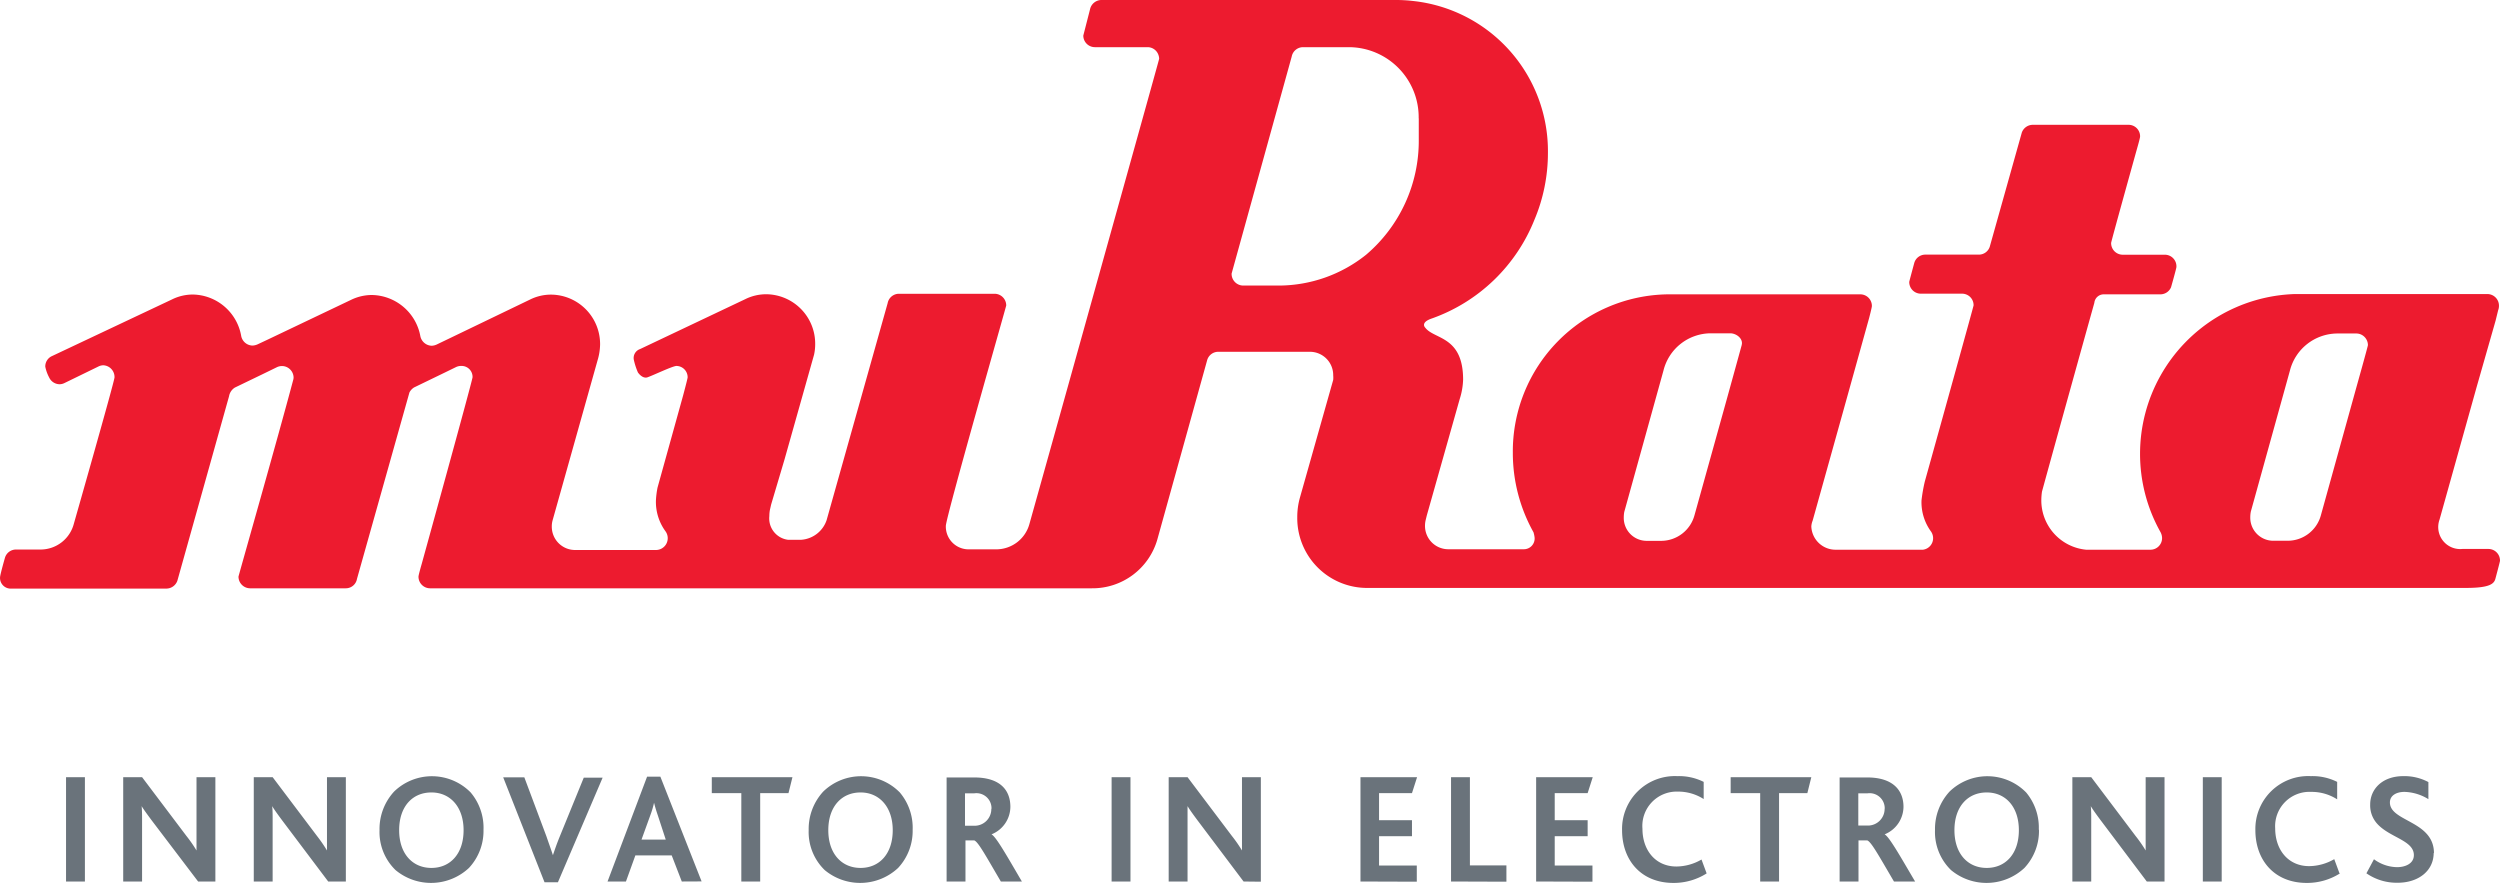 <svg id="レイヤー_1" data-name="レイヤー 1" xmlns="http://www.w3.org/2000/svg" width="265" height="93.61" viewBox="0 0 265 93.61"><path d="M265,93.61H0V0H265Z" fill="#fff" opacity="0"/><path d="M251,36.58c0,.12-1.23,4.5-1.23,4.5L246,54.67a3.65,3.65,0,0,1-3.49,2.65h-1.59a2.44,2.44,0,0,1-2.39-2.51,3,3,0,0,1,.06-.59l4.14-14.93a5.21,5.21,0,0,1,5-3.94h2.07A1.24,1.24,0,0,1,251,36.58m-66.38,0c-.1.38-1.61,5.84-1.61,5.84l-3.39,12.18a3.67,3.67,0,0,1-3.52,2.73h-1.59a2.43,2.43,0,0,1-2.39-2.51,3.41,3.41,0,0,1,.05-.55l4.16-15a5.19,5.19,0,0,1,5-3.94h2.07c.67,0,1.4.58,1.22,1.24m-34.23-24v2.23A15.84,15.84,0,0,1,144.81,27a14.87,14.87,0,0,1-9.29,3.27v0l-1.14,0h-2.61A1.24,1.24,0,0,1,130.55,29l6.37-23a1.23,1.23,0,0,1,1.19-1H143v0h0a7.43,7.43,0,0,1,7.38,7.52M264.8,32.9a1.33,1.33,0,0,0,.09-.49,1.23,1.23,0,0,0-1.22-1.24h-1l-19.43,0A16.95,16.95,0,0,0,229,56.38a1.4,1.4,0,0,1,.18.65,1.23,1.23,0,0,1-1.22,1.24h-6.83A5.25,5.25,0,0,1,216.38,53a6.7,6.7,0,0,1,.07-.89c1.71-6.24,5.05-18.22,5.05-18.22L222,32.1a1,1,0,0,1,1-.9l6,0a1.23,1.23,0,0,0,1.13-.75s.57-2,.57-2.15A1.23,1.23,0,0,0,229.45,27H225a1.23,1.23,0,0,1-1.22-1.25c0-.16,2.73-9.94,2.73-9.94s.34-1.17.34-1.34a1.22,1.22,0,0,0-1.21-1.24l-10.18,0a1.24,1.24,0,0,0-1.15.83h0l-3.37,12a1.21,1.21,0,0,1-1.18.93h-5.69a1.22,1.22,0,0,0-1.16.89s-.53,1.95-.53,2a1.23,1.23,0,0,0,1.22,1.25H208a1.22,1.22,0,0,1,1.2,1.24c0,.08-3.31,12-5.17,18.67a16.88,16.88,0,0,0-.35,2,5.26,5.26,0,0,0,1,3.29,1.26,1.26,0,0,1,.23.72,1.23,1.23,0,0,1-1.08,1.22h-9.2A2.57,2.57,0,0,1,192,55.8a2,2,0,0,1,.14-.61l3.28-11.75,2.71-9.74s.29-1.11.29-1.26a1.23,1.23,0,0,0-1.21-1.24h-1.73l-18.71,0A16.65,16.65,0,0,0,160.36,48a17.22,17.22,0,0,0,2.19,8.42,3.05,3.05,0,0,1,.12.58,1.14,1.14,0,0,1-1.14,1.22l-8.05,0a2.47,2.47,0,0,1-2.43-2.5,2.59,2.59,0,0,1,.08-.63l.11-.45h0l3.48-12.31a7.57,7.57,0,0,0,.37-2.09c0-4.63-3.05-4.25-4-5.49,0,0-.62-.56.71-1a18.3,18.3,0,0,0,10.84-10.43,18.2,18.2,0,0,0,1.44-7.11A16,16,0,0,0,149.74.1a15.47,15.47,0,0,0-1.68-.1h-5V0L120.55,0h-3.81a1.25,1.25,0,0,0-1.2,1l-.71,2.77A1.23,1.23,0,0,0,116.05,5l5.6,0a1.22,1.22,0,0,1,1.12.76,1.28,1.28,0,0,1,.1.47c0,.07-3.48,12.52-6.92,24.86h0c-3.41,12.24-6.82,24.41-6.82,24.41a3.65,3.65,0,0,1-3.51,2.73l-2.93,0a2.41,2.41,0,0,1-2.43-2.5c.07-1.14,6.4-23.26,6.4-23.35a1.24,1.24,0,0,0-1.22-1.24H95.29a1.22,1.22,0,0,0-1.2,1l-6.47,23a3.07,3.07,0,0,1-2.74,2.08H83.55a2.28,2.28,0,0,1-2-2.51,3.68,3.68,0,0,1,.06-.66l.13-.57,1.42-4.78L86.29,37.6a5.19,5.19,0,0,0,.12-1.1,5.24,5.24,0,0,0-5.18-5.31,5,5,0,0,0-2.23.52L67.85,37a1,1,0,0,0-.67,1.11,7.24,7.24,0,0,0,.44,1.37c.22.31.6.64,1,.52.63-.22,2.56-1.15,3.06-1.21A1.2,1.2,0,0,1,72.89,40c0,.13-.48,1.92-.48,1.92L69.7,51.68A9.47,9.47,0,0,0,69.53,53a5.27,5.27,0,0,0,1,3.3,1.25,1.25,0,0,1-1,2H60.92a2.47,2.47,0,0,1-2.43-2.5,2.34,2.34,0,0,1,.09-.66l4.76-16.94a6.14,6.14,0,0,0,.27-1.67,5.24,5.24,0,0,0-5.18-5.3,5,5,0,0,0-2.22.51l-8.3,4-1.56.75a1.44,1.44,0,0,1-.59.16,1.27,1.27,0,0,1-1.2-1,5.32,5.32,0,0,0-5.11-4.38,5.07,5.07,0,0,0-2.23.51L28.37,36l-1,.47a1.53,1.53,0,0,1-.59.16,1.25,1.25,0,0,1-1.21-1,5.3,5.3,0,0,0-5.1-4.41,5,5,0,0,0-2.24.52l0,0-12.71,6a1.2,1.2,0,0,0-.72,1.13,4.18,4.18,0,0,0,.41,1.14,1.24,1.24,0,0,0,1.1.72,1.19,1.19,0,0,0,.53-.13l3.59-1.75a1.19,1.19,0,0,1,.53-.13A1.25,1.25,0,0,1,12.14,40c0,.4-4.31,15.51-4.31,15.51a3.65,3.65,0,0,1-3.52,2.74l-2.63,0a1.22,1.22,0,0,0-1.16.89s-.45,1.57-.51,2a1.13,1.13,0,0,0,1.22,1.25H17.64a1.24,1.24,0,0,0,1.16-.83h0L24.28,42a1.35,1.35,0,0,1,.62-.92l2.9-1.4,1.58-.77a1.27,1.27,0,0,1,.52-.11A1.24,1.24,0,0,1,31.12,40a1,1,0,0,1-.05.31c-1.59,6-5.79,20.73-5.79,20.81a1.24,1.24,0,0,0,1.22,1.24H36.65a1.2,1.2,0,0,0,1.19-1L43.4,41.6a1.39,1.39,0,0,1,.49-.53l3.22-1.56,1.25-.61a1.24,1.24,0,0,1,.52-.11A1.16,1.16,0,0,1,50.09,40c-.12.72-5.39,19.78-5.39,19.78s-.34,1.17-.34,1.34a1.23,1.23,0,0,0,1.22,1.24l6.15,0h64a7.15,7.15,0,0,0,6.94-5.15l5.28-19a1.22,1.22,0,0,1,1.17-.92h9.77a2.47,2.47,0,0,1,2.43,2.5,2.67,2.67,0,0,1,0,.48l-3.52,12.45a7.63,7.63,0,0,0-.29,2.11,7.4,7.4,0,0,0,7.3,7.49H261.38c2.53,0,3-.43,3.14-1,0,0,.48-1.8.48-1.87a1.23,1.23,0,0,0-1.22-1.26l-2.77,0a2.33,2.33,0,0,1-2.42-3.11L262.53,41l2-7Z" fill="#ed1b2f"/><path d="M258,90.44c0-3.45-4.67-3.33-4.67-5.38,0-.74.69-1.12,1.55-1.12a5.11,5.11,0,0,1,2.53.77l0-1.81a5.4,5.4,0,0,0-2.65-.63c-2.26,0-3.52,1.4-3.52,3a2.89,2.89,0,0,0,.7,2c1.31,1.51,3.93,1.79,3.93,3.37,0,.93-.95,1.28-1.78,1.28a4.24,4.24,0,0,1-2.45-.84l-.8,1.49a5.62,5.62,0,0,0,3.33,1c2.13,0,3.8-1.22,3.8-3.17m-10,2.13-.54-1.46a5.39,5.39,0,0,1-2.66.74c-2.22,0-3.6-1.73-3.6-4A3.64,3.64,0,0,1,245,83.94a5,5,0,0,1,2.74.79V82.88a5.84,5.84,0,0,0-2.8-.61A5.6,5.6,0,0,0,239.07,88c0,3.16,2,5.59,5.44,5.59a6.51,6.51,0,0,0,3.51-1M235.5,82.38h-2V93.44h2Zm-6.06,11.06V82.38h-2v6.16c0,.49,0,1.13,0,1.61h0a14.46,14.46,0,0,0-1.07-1.54l-4.7-6.23h-2V93.44h2V86.93c0-.52,0-1.11-.05-1.48h0c.29.47.6.89,1.06,1.51l4.88,6.48ZM214,88c0,2.5-1.41,4-3.41,4s-3.42-1.5-3.42-4,1.41-4,3.42-4S214,85.53,214,88m2.11,0A5.8,5.8,0,0,0,214.77,84a5.76,5.76,0,0,0-8.11-.1A5.85,5.85,0,0,0,205.11,88a5.61,5.61,0,0,0,1.7,4.23,5.88,5.88,0,0,0,7.78-.23,5.75,5.75,0,0,0,1.54-4.1m-16.36-2.19a1.77,1.77,0,0,1-1.79,1.8h-1V84.09h1a1.6,1.6,0,0,1,1.8,1.64M203,93.44c-1.66-2.82-2.74-4.73-3.23-5h0a3.18,3.18,0,0,0,2-2.91c0-1.7-1.05-3.12-3.85-3.12H195V93.44h2V89.08h.92c.41.13,1.17,1.51,2.84,4.36ZM192,82.38h-8.55v1.69h3.13v9.37h2V84.07h3Zm-11.1,10.19-.54-1.46a5.39,5.39,0,0,1-2.66.74c-2.22,0-3.6-1.73-3.6-4a3.64,3.64,0,0,1,3.75-3.94,5,5,0,0,1,2.74.79V82.88a5.84,5.84,0,0,0-2.8-.61A5.6,5.6,0,0,0,171.94,88c0,3.16,2,5.59,5.44,5.59a6.51,6.51,0,0,0,3.51-1m-12.09.87V91.75h-4V88.64h3.49v-1.7h-3.49V84.07h3.49l.54-1.69h-6V93.44Zm-9.12,0V91.73h-3.87V82.38h-2V93.44Zm-9.5,0V91.75h-4V88.64h3.49v-1.7h-3.49V84.07h3.49l.54-1.69h-6V93.44Zm-16.53,0V82.38h-2v6.16c0,.49,0,1.13,0,1.61h0a14.46,14.46,0,0,0-1.07-1.54l-4.7-6.23h-2V93.44h2V86.93c0-.52,0-1.11,0-1.48h0c.29.47.6.89,1.06,1.51l4.88,6.48ZM119.83,82.38h-2V93.44h2Zm-14.75,3.35a1.77,1.77,0,0,1-1.79,1.8h-1V84.09h1a1.6,1.6,0,0,1,1.81,1.64m3.22,7.71c-1.65-2.82-2.73-4.73-3.22-5h0a3.17,3.17,0,0,0,2-2.91c0-1.7-1-3.12-3.84-3.12h-2.92V93.44h2V89.08h.92c.41.13,1.16,1.51,2.83,4.36ZM94.63,88c0,2.5-1.41,4-3.41,4s-3.42-1.5-3.42-4,1.41-4,3.42-4,3.41,1.56,3.41,4m2.11,0A5.8,5.8,0,0,0,95.38,84a5.76,5.76,0,0,0-8.11-.1A5.85,5.85,0,0,0,85.72,88a5.61,5.61,0,0,0,1.7,4.23A5.88,5.88,0,0,0,95.2,92a5.75,5.75,0,0,0,1.54-4.1M84,82.38H75.45v1.69h3.13v9.37h2V84.07h3ZM70.57,89H68l.93-2.57a9.91,9.91,0,0,0,.4-1.34h0c.09.37.22.82.41,1.37Zm3.8,4.43L70,82.33H68.59L64.4,93.44h1.95l1-2.77h3.85l1.07,2.77Zm-10.49-11h-2l-2.57,6.3c-.29.71-.5,1.33-.7,1.92h0c-.2-.61-.45-1.3-.69-2l-2.34-6.25H53.34l4.38,11.12h1.42ZM49.14,88c0,2.5-1.41,4-3.41,4s-3.42-1.5-3.42-4,1.4-4,3.42-4,3.41,1.56,3.41,4m2.11,0A5.8,5.8,0,0,0,49.89,84a5.76,5.76,0,0,0-8.11-.1A5.85,5.85,0,0,0,40.23,88a5.61,5.61,0,0,0,1.7,4.23A5.88,5.88,0,0,0,49.71,92a5.75,5.75,0,0,0,1.54-4.1M36.66,93.44V82.38h-2v6.16c0,.49,0,1.13,0,1.61h0a15.72,15.72,0,0,0-1.06-1.54l-4.7-6.23h-2V93.44h2V86.93c0-.52,0-1.11-.05-1.48h0c.29.47.6.89,1.06,1.51l4.88,6.48Zm-13.83,0V82.38h-2v6.16c0,.49,0,1.13,0,1.61h0a14.46,14.46,0,0,0-1.07-1.54l-4.7-6.23h-2V93.44h2V86.93c0-.52,0-1.11-.05-1.48h0c.3.47.61.89,1.07,1.51L21,93.44ZM9,82.38H7V93.44H9Z" fill="#6a737b"/></svg>